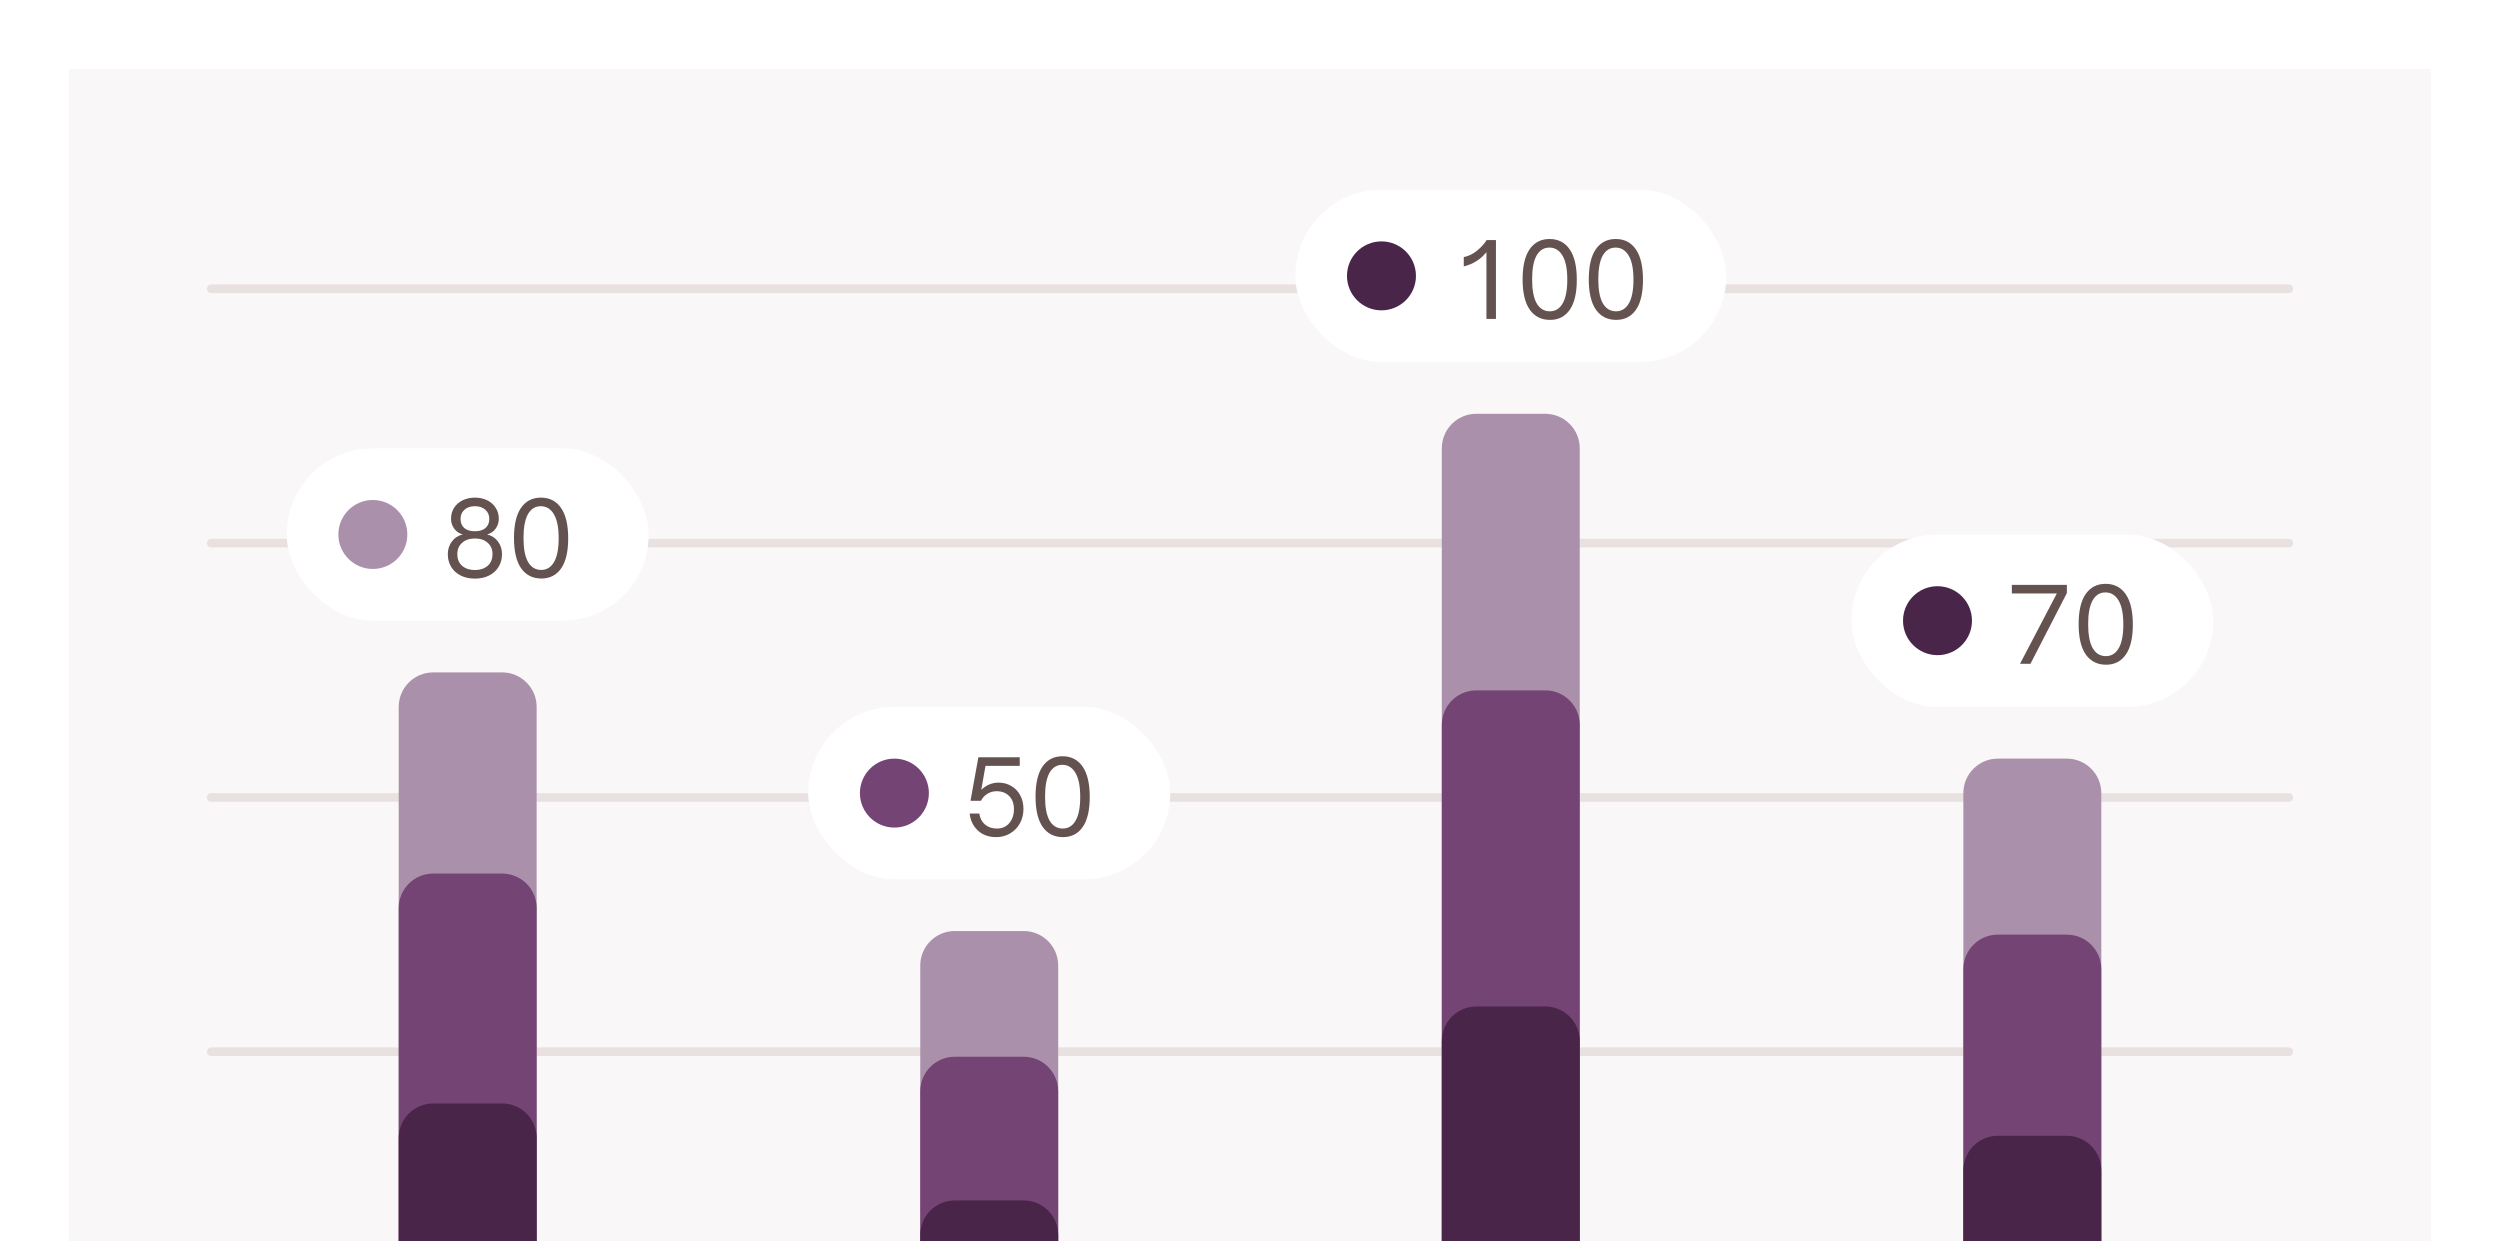 <svg width="290" height="144" viewBox="0 0 290 144" fill="none" xmlns="http://www.w3.org/2000/svg">
<rect width="290" height="237" fill="white"/>
<rect width="274" height="188" transform="translate(8 8)" fill="#F9F7F7"/>
<line x1="24.5" y1="33.5" x2="265.5" y2="33.5" stroke="#E8E1E0" stroke-linecap="round"/>
<line x1="24.5" y1="63" x2="265.5" y2="63" stroke="#E8E1E0" stroke-linecap="round"/>
<line x1="24.5" y1="92.5" x2="265.5" y2="92.5" stroke="#E8E1E0" stroke-linecap="round"/>
<line x1="24.5" y1="122" x2="265.5" y2="122" stroke="#E8E1E0" stroke-linecap="round"/>
<rect x="33.25" y="52" width="42" height="20" rx="10" fill="white"/>
<circle cx="43.25" cy="62" r="4" fill="#AB90AB"/>
<path d="M55.09 67.12C54.466 67.12 53.914 67 53.434 66.76C52.962 66.52 52.594 66.184 52.33 65.752C52.074 65.32 51.946 64.828 51.946 64.276C51.946 63.732 52.098 63.252 52.402 62.836C52.706 62.412 53.13 62.132 53.674 61.996C53.25 61.876 52.918 61.648 52.678 61.312C52.438 60.968 52.318 60.592 52.318 60.184C52.318 59.704 52.434 59.28 52.666 58.912C52.906 58.536 53.238 58.244 53.662 58.036C54.086 57.828 54.562 57.724 55.09 57.724C55.618 57.724 56.094 57.828 56.518 58.036C56.942 58.244 57.27 58.536 57.502 58.912C57.742 59.28 57.862 59.704 57.862 60.184C57.862 60.592 57.742 60.968 57.502 61.312C57.262 61.656 56.93 61.884 56.506 61.996C57.05 62.132 57.474 62.412 57.778 62.836C58.082 63.252 58.234 63.732 58.234 64.276C58.234 64.828 58.102 65.32 57.838 65.752C57.582 66.184 57.214 66.52 56.734 66.76C56.262 67 55.714 67.12 55.09 67.12ZM55.09 61.624C55.618 61.624 56.026 61.5 56.314 61.252C56.61 60.996 56.758 60.644 56.758 60.196C56.758 59.756 56.606 59.4 56.302 59.128C55.998 58.856 55.594 58.72 55.09 58.72C54.586 58.72 54.182 58.856 53.878 59.128C53.574 59.4 53.422 59.756 53.422 60.196C53.422 60.644 53.566 60.996 53.854 61.252C54.15 61.5 54.562 61.624 55.09 61.624ZM55.09 66.124C55.69 66.124 56.178 65.964 56.554 65.644C56.938 65.316 57.13 64.86 57.13 64.276C57.13 63.732 56.946 63.296 56.578 62.968C56.21 62.632 55.714 62.464 55.09 62.464C54.466 62.464 53.97 62.632 53.602 62.968C53.234 63.296 53.05 63.732 53.05 64.276C53.05 64.86 53.238 65.316 53.614 65.644C53.998 65.964 54.49 66.124 55.09 66.124ZM62.802 67.108C61.794 67.108 61.01 66.712 60.45 65.92C59.898 65.128 59.622 63.956 59.622 62.404C59.622 60.86 59.894 59.696 60.438 58.912C60.99 58.12 61.758 57.724 62.742 57.724C63.75 57.724 64.53 58.124 65.082 58.924C65.634 59.716 65.91 60.892 65.91 62.452C65.91 63.988 65.638 65.148 65.094 65.932C64.55 66.716 63.786 67.108 62.802 67.108ZM62.778 66.112C63.418 66.112 63.914 65.808 64.266 65.2C64.626 64.584 64.806 63.664 64.806 62.44C64.806 61.2 64.622 60.272 64.254 59.656C63.886 59.032 63.378 58.72 62.73 58.72C62.09 58.72 61.594 59.028 61.242 59.644C60.898 60.26 60.726 61.184 60.726 62.416C60.726 63.648 60.902 64.572 61.254 65.188C61.614 65.804 62.122 66.112 62.778 66.112Z" fill="#645250"/>
<path d="M46.25 82C46.25 79.791 48.041 78 50.25 78H58.25C60.459 78 62.25 79.791 62.25 82V154C62.25 156.209 60.459 158 58.25 158H50.25C48.041 158 46.25 156.209 46.25 154V82Z" fill="#AB90AB"/>
<path d="M46.25 105.333C46.25 103.124 48.041 101.333 50.25 101.333H58.25C60.459 101.333 62.25 103.124 62.25 105.333V154C62.25 156.209 60.459 158 58.25 158H50.25C48.041 158 46.25 156.209 46.25 154V105.333Z" fill="#744574"/>
<path d="M46.25 132C46.25 129.791 48.041 128 50.25 128H58.25C60.459 128 62.25 129.791 62.25 132V154C62.25 156.209 60.459 158 58.25 158H50.25C48.041 158 46.25 156.209 46.25 154V132Z" fill="#4A254A"/>
<rect x="93.75" y="82" width="42" height="20" rx="10" fill="white"/>
<circle cx="103.75" cy="92" r="4" fill="#744574"/>
<path d="M115.542 97.108C114.99 97.108 114.49 96.996 114.042 96.772C113.602 96.54 113.246 96.216 112.974 95.8C112.702 95.384 112.538 94.908 112.482 94.372H113.598C113.678 94.916 113.902 95.344 114.27 95.656C114.638 95.96 115.09 96.112 115.626 96.112C116.242 96.112 116.726 95.9 117.078 95.476C117.438 95.052 117.618 94.512 117.618 93.856C117.618 93.224 117.434 92.72 117.066 92.344C116.698 91.968 116.21 91.78 115.602 91.78C115.218 91.78 114.862 91.88 114.534 92.08C114.214 92.28 113.966 92.552 113.79 92.896H112.578L113.49 87.844H118.29V88.84H114.318L113.826 91.624C114.106 91.352 114.414 91.144 114.75 91C115.094 90.856 115.45 90.784 115.818 90.784C116.378 90.784 116.878 90.916 117.318 91.18C117.758 91.436 118.102 91.796 118.35 92.26C118.598 92.716 118.722 93.24 118.722 93.832C118.722 94.448 118.586 95.004 118.314 95.5C118.042 95.996 117.662 96.388 117.174 96.676C116.694 96.964 116.15 97.108 115.542 97.108ZM123.302 97.108C122.294 97.108 121.51 96.712 120.95 95.92C120.398 95.128 120.122 93.956 120.122 92.404C120.122 90.86 120.394 89.696 120.938 88.912C121.49 88.12 122.258 87.724 123.242 87.724C124.25 87.724 125.03 88.124 125.582 88.924C126.134 89.716 126.41 90.892 126.41 92.452C126.41 93.988 126.138 95.148 125.594 95.932C125.05 96.716 124.286 97.108 123.302 97.108ZM123.278 96.112C123.918 96.112 124.414 95.808 124.766 95.2C125.126 94.584 125.306 93.664 125.306 92.44C125.306 91.2 125.122 90.272 124.754 89.656C124.386 89.032 123.878 88.72 123.23 88.72C122.59 88.72 122.094 89.028 121.742 89.644C121.398 90.26 121.226 91.184 121.226 92.416C121.226 93.648 121.402 94.572 121.754 95.188C122.114 95.804 122.622 96.112 123.278 96.112Z" fill="#645250"/>
<path d="M106.75 112C106.75 109.791 108.541 108 110.75 108H118.75C120.959 108 122.75 109.791 122.75 112V154C122.75 156.209 120.959 158 118.75 158H110.75C108.541 158 106.75 156.209 106.75 154V112Z" fill="#AB90AB"/>
<path d="M106.75 126.583C106.75 124.374 108.541 122.583 110.75 122.583H118.75C120.959 122.583 122.75 124.374 122.75 126.583V154C122.75 156.209 120.959 158 118.75 158H110.75C108.541 158 106.75 156.209 106.75 154V126.583Z" fill="#744574"/>
<path d="M106.75 143.25C106.75 141.041 108.541 139.25 110.75 139.25H118.75C120.959 139.25 122.75 141.041 122.75 143.25V154C122.75 156.209 120.959 158 118.75 158H110.75C108.541 158 106.75 156.209 106.75 154V143.25Z" fill="#4A254A"/>
<rect x="150.25" y="22" width="50" height="20" rx="10" fill="white"/>
<circle cx="160.25" cy="32" r="4" fill="#4A254A"/>
<path d="M172.426 29.248C172.098 29.664 171.71 30.012 171.262 30.292C170.814 30.572 170.326 30.776 169.798 30.904V29.824C170.358 29.712 170.874 29.46 171.346 29.068C171.826 28.676 172.194 28.268 172.45 27.844H173.53V37H172.426V29.248ZM179.802 37.108C178.794 37.108 178.01 36.712 177.45 35.92C176.898 35.128 176.622 33.956 176.622 32.404C176.622 30.86 176.894 29.696 177.438 28.912C177.99 28.12 178.758 27.724 179.742 27.724C180.75 27.724 181.53 28.124 182.082 28.924C182.634 29.716 182.91 30.892 182.91 32.452C182.91 33.988 182.638 35.148 182.094 35.932C181.55 36.716 180.786 37.108 179.802 37.108ZM179.778 36.112C180.418 36.112 180.914 35.808 181.266 35.2C181.626 34.584 181.806 33.664 181.806 32.44C181.806 31.2 181.622 30.272 181.254 29.656C180.886 29.032 180.378 28.72 179.73 28.72C179.09 28.72 178.594 29.028 178.242 29.644C177.898 30.26 177.726 31.184 177.726 32.416C177.726 33.648 177.902 34.572 178.254 35.188C178.614 35.804 179.122 36.112 179.778 36.112ZM187.478 37.108C186.47 37.108 185.686 36.712 185.126 35.92C184.574 35.128 184.298 33.956 184.298 32.404C184.298 30.86 184.57 29.696 185.114 28.912C185.666 28.12 186.434 27.724 187.418 27.724C188.426 27.724 189.206 28.124 189.758 28.924C190.31 29.716 190.586 30.892 190.586 32.452C190.586 33.988 190.314 35.148 189.77 35.932C189.226 36.716 188.462 37.108 187.478 37.108ZM187.454 36.112C188.094 36.112 188.59 35.808 188.942 35.2C189.302 34.584 189.482 33.664 189.482 32.44C189.482 31.2 189.298 30.272 188.93 29.656C188.562 29.032 188.054 28.72 187.406 28.72C186.766 28.72 186.27 29.028 185.918 29.644C185.574 30.26 185.402 31.184 185.402 32.416C185.402 33.648 185.578 34.572 185.93 35.188C186.29 35.804 186.798 36.112 187.454 36.112Z" fill="#645250"/>
<path d="M167.25 52C167.25 49.791 169.041 48 171.25 48H179.25C181.459 48 183.25 49.791 183.25 52V154C183.25 156.209 181.459 158 179.25 158H171.25C169.041 158 167.25 156.209 167.25 154V52Z" fill="#AB90AB"/>
<path d="M167.25 84.083C167.25 81.874 169.041 80.083 171.25 80.083H179.25C181.459 80.083 183.25 81.874 183.25 84.083V154C183.25 156.209 181.459 158 179.25 158H171.25C169.041 158 167.25 156.209 167.25 154V84.083Z" fill="#744574"/>
<path d="M167.25 120.75C167.25 118.541 169.041 116.75 171.25 116.75H179.25C181.459 116.75 183.25 118.541 183.25 120.75V154C183.25 156.209 181.459 158 179.25 158H171.25C169.041 158 167.25 156.209 167.25 154V120.75Z" fill="#4A254A"/>
<rect x="214.75" y="62" width="42" height="20" rx="10" fill="white"/>
<circle cx="224.75" cy="72" r="4" fill="#4A254A"/>
<path d="M235.534 77H234.322L238.594 68.84H233.374V67.844H239.758V68.792L235.534 77ZM244.302 77.108C243.294 77.108 242.51 76.712 241.95 75.92C241.398 75.128 241.122 73.956 241.122 72.404C241.122 70.86 241.394 69.696 241.938 68.912C242.49 68.12 243.258 67.724 244.242 67.724C245.25 67.724 246.03 68.124 246.582 68.924C247.134 69.716 247.41 70.892 247.41 72.452C247.41 73.988 247.138 75.148 246.594 75.932C246.05 76.716 245.286 77.108 244.302 77.108ZM244.278 76.112C244.918 76.112 245.414 75.808 245.766 75.2C246.126 74.584 246.306 73.664 246.306 72.44C246.306 71.2 246.122 70.272 245.754 69.656C245.386 69.032 244.878 68.72 244.23 68.72C243.59 68.72 243.094 69.028 242.742 69.644C242.398 70.26 242.226 71.184 242.226 72.416C242.226 73.648 242.402 74.572 242.754 75.188C243.114 75.804 243.622 76.112 244.278 76.112Z" fill="#645250"/>
<path d="M227.75 92C227.75 89.791 229.541 88 231.75 88H239.75C241.959 88 243.75 89.791 243.75 92V154C243.75 156.209 241.959 158 239.75 158H231.75C229.541 158 227.75 156.209 227.75 154V92Z" fill="#AB90AB"/>
<path d="M227.75 112.417C227.75 110.208 229.541 108.417 231.75 108.417H239.75C241.959 108.417 243.75 110.208 243.75 112.417V154C243.75 156.209 241.959 158 239.75 158H231.75C229.541 158 227.75 156.209 227.75 154V112.417Z" fill="#744574"/>
<path d="M227.75 135.75C227.75 133.541 229.541 131.75 231.75 131.75H239.75C241.959 131.75 243.75 133.541 243.75 135.75V154C243.75 156.209 241.959 158 239.75 158H231.75C229.541 158 227.75 156.209 227.75 154V135.75Z" fill="#4A254A"/>
</svg>
